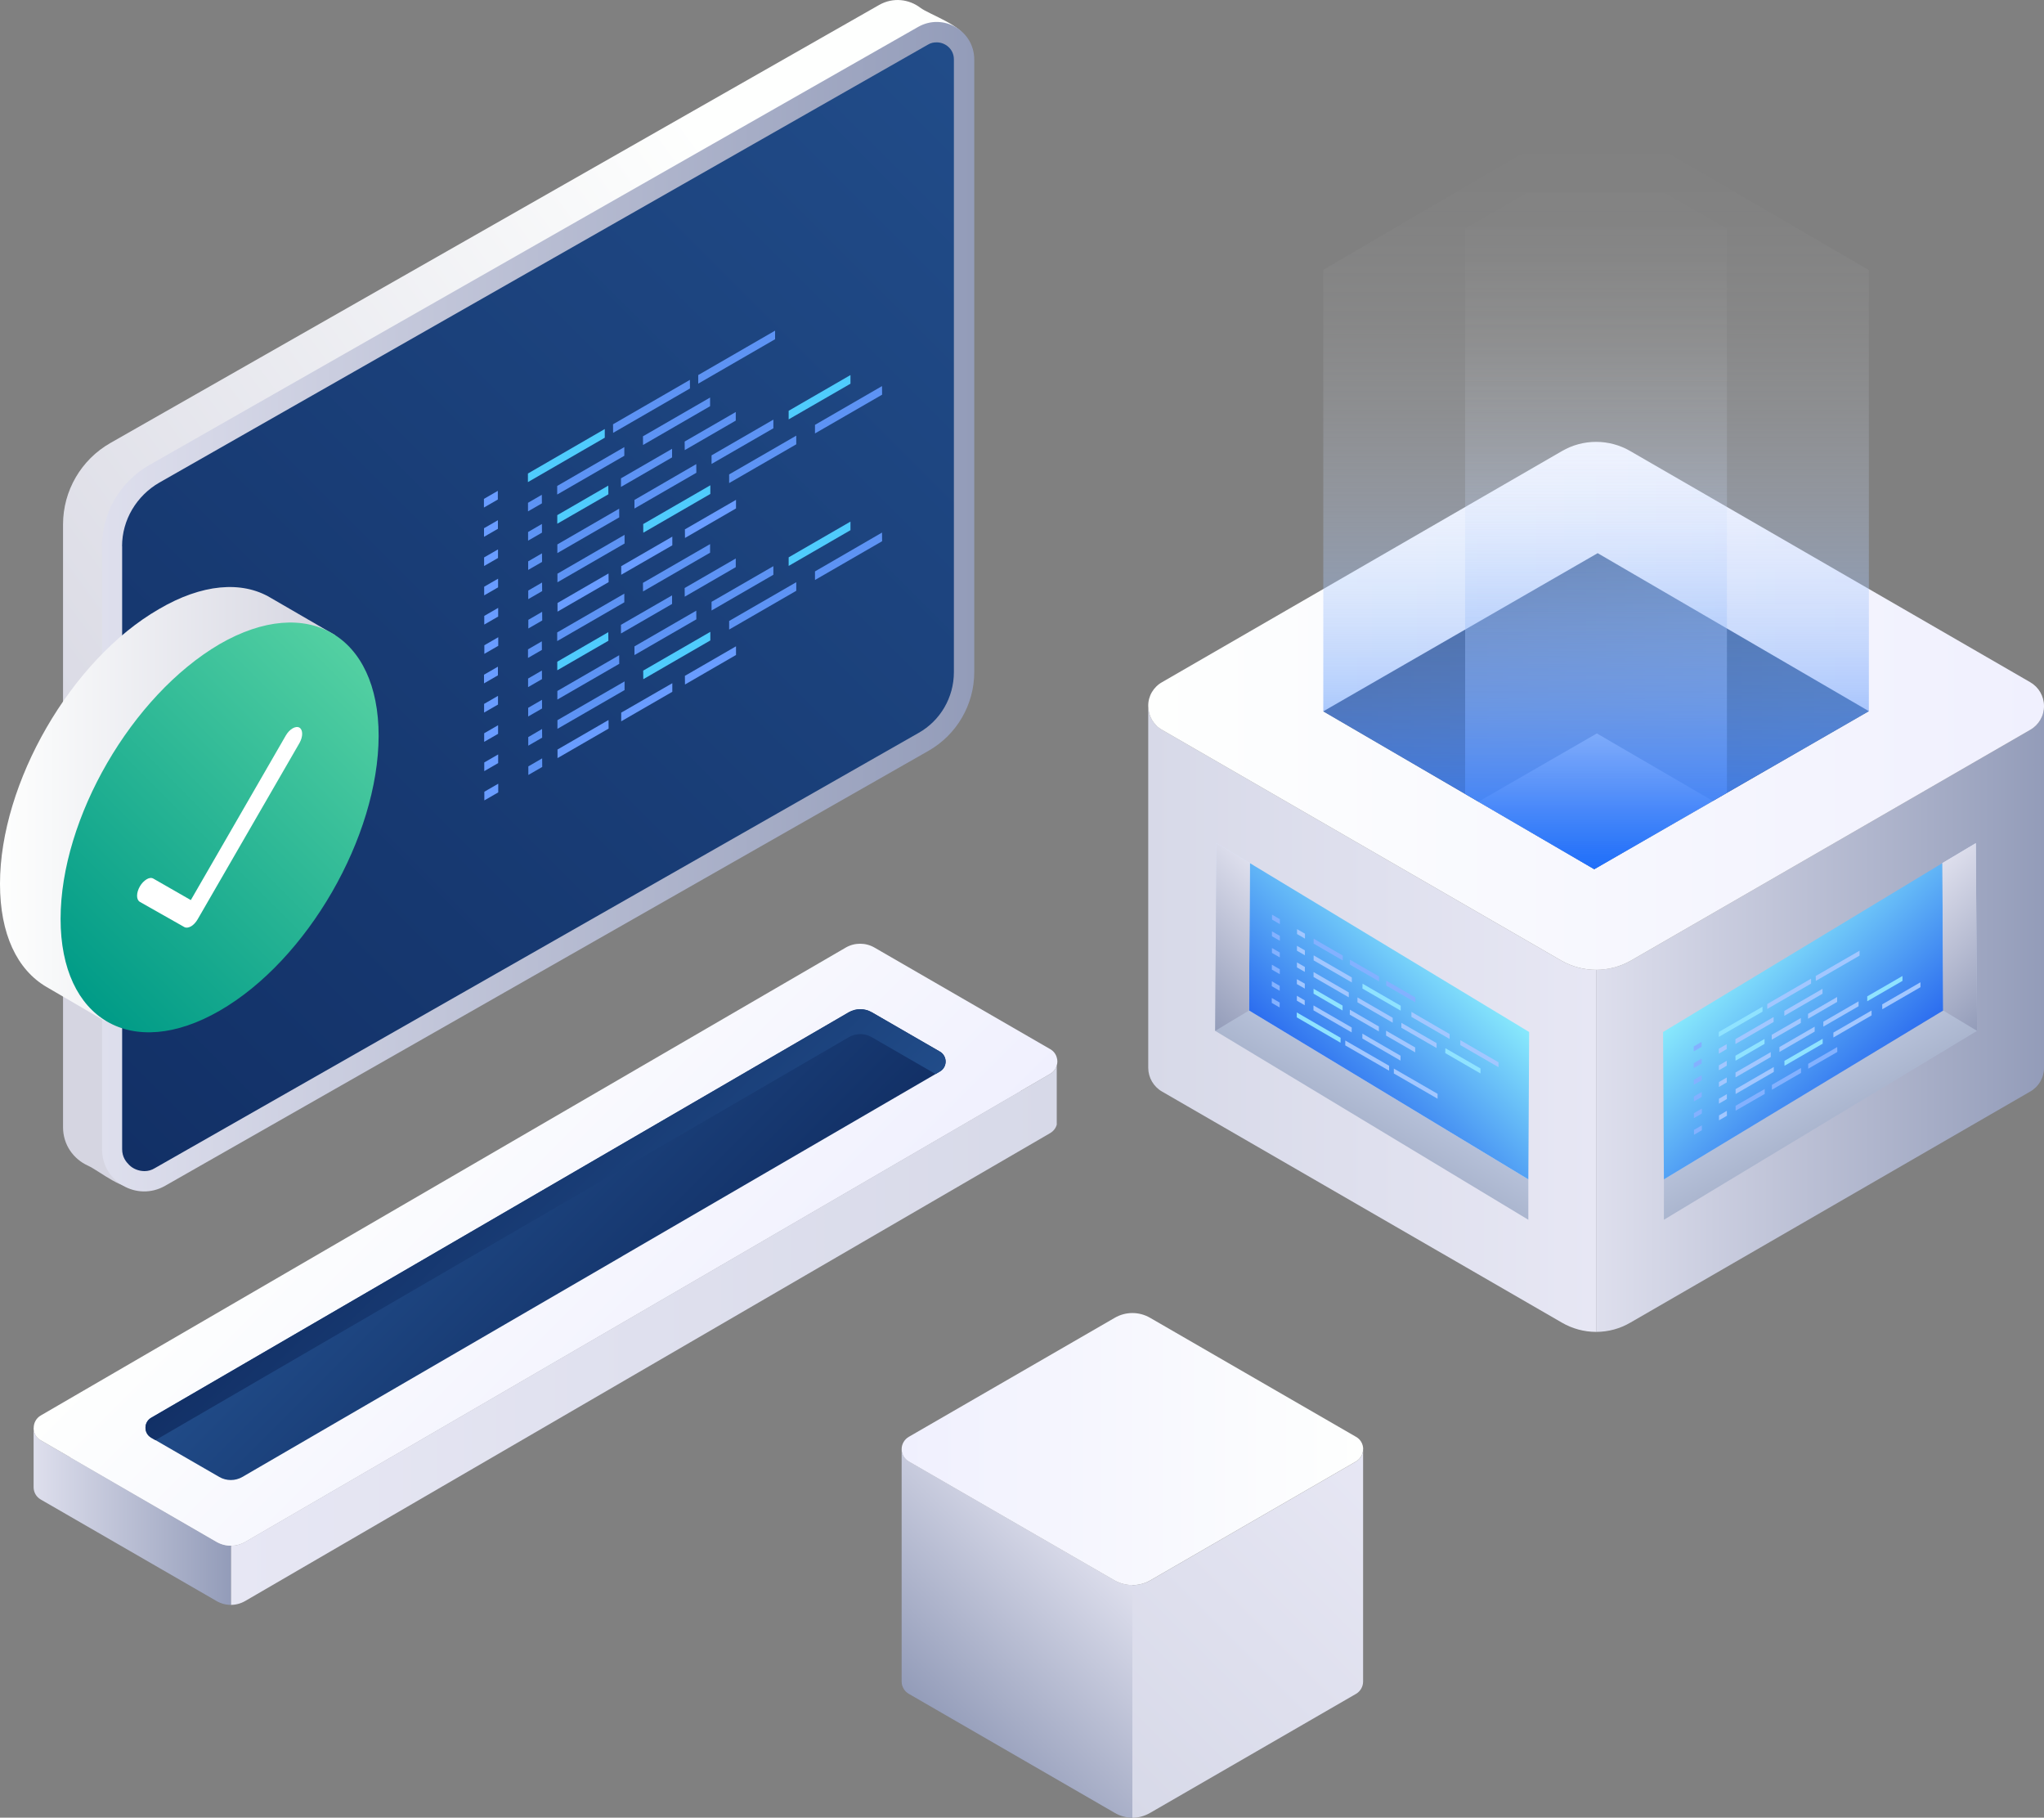 <?xml version="1.0" encoding="UTF-8"?><svg xmlns="http://www.w3.org/2000/svg" width="250" height="222.26" xmlns:xlink="http://www.w3.org/1999/xlink" viewBox="0 0 250 222.26"><rect x="0" y="0" width="250" height="222.26" fill="#808080" stroke="none"/><defs><style>.cls-1{fill:#83b1ff;}.cls-1,.cls-2,.cls-3,.cls-4,.cls-5,.cls-6,.cls-7,.cls-8,.cls-9,.cls-10,.cls-11,.cls-12,.cls-13,.cls-14,.cls-15,.cls-16,.cls-17,.cls-18,.cls-19,.cls-20,.cls-21,.cls-22,.cls-23,.cls-24,.cls-25,.cls-26,.cls-27,.cls-28,.cls-29,.cls-30,.cls-31,.cls-32,.cls-33,.cls-34{stroke-width:0px;}.cls-2{fill:url(#linear-gradient-12);}.cls-3{fill:url(#linear-gradient-17);}.cls-4{fill:url(#linear-gradient-19);}.cls-5{fill:url(#linear-gradient);}.cls-6{fill:url(#linear-gradient-21);}.cls-7{fill:url(#linear-gradient-6);}.cls-35{isolation:isolate;}.cls-8{fill:url(#linear-gradient-15);}.cls-9{fill:url(#linear-gradient-11);}.cls-10{fill:url(#linear-gradient-5);}.cls-11{fill:#699cff;}.cls-12{fill:url(#linear-gradient-13);}.cls-13{fill:url(#linear-gradient-25);}.cls-14{fill:url(#linear-gradient-22);}.cls-14,.cls-20{mix-blend-mode:screen;}.cls-15{fill:url(#linear-gradient-16);}.cls-16{fill:#fff;}.cls-17{fill:url(#linear-gradient-20);}.cls-18{fill:url(#linear-gradient-14);}.cls-19{fill:url(#linear-gradient-2);}.cls-20{fill:url(#linear-gradient-23);}.cls-21{fill:#8fe3ff;}.cls-22{fill:url(#linear-gradient-7);}.cls-23{fill:url(#linear-gradient-3);}.cls-24{fill:#f1f2f2;}.cls-25{fill:url(#linear-gradient-9);}.cls-26{fill:#5d93f4;}.cls-27{fill:url(#linear-gradient-8);}.cls-28{fill:url(#linear-gradient-24);}.cls-29{fill:url(#linear-gradient-26);}.cls-30{fill:url(#linear-gradient-18);}.cls-31{fill:url(#linear-gradient-10);}.cls-32{fill:url(#linear-gradient-4);}.cls-33{fill:#4fccfd;}.cls-34{fill:#a2c7ff;}</style><linearGradient id="linear-gradient" x1="-370.37" y1="40.89" x2="-272.82" y2="111.92" gradientTransform="translate(-267) rotate(-180) scale(1 -1)" gradientUnits="userSpaceOnUse"><stop offset="0" stop-color="#fefffe"/><stop offset="1" stop-color="#d5d5e1"/></linearGradient><linearGradient id="linear-gradient-2" x1="-2054.86" y1="74.18" x2="-1948.19" y2="74.18" gradientTransform="translate(-1935.71) rotate(-180) scale(1 -1)" gradientUnits="userSpaceOnUse"><stop offset="0" stop-color="#939cb9"/><stop offset="1" stop-color="#dedfed"/></linearGradient><linearGradient id="linear-gradient-3" x1="6.79" y1="133.44" x2="125.24" y2="14.98" gradientUnits="userSpaceOnUse"><stop offset="0" stop-color="#123066"/><stop offset="1" stop-color="#214c89"/></linearGradient><linearGradient id="linear-gradient-4" x1="286.13" y1="163.26" x2="387.15" y2="163.26" gradientTransform="translate(415.39) rotate(-180) scale(1 -1)" gradientUnits="userSpaceOnUse"><stop offset="0" stop-color="#d7d9e8"/><stop offset="1" stop-color="#e7e7f4"/></linearGradient><linearGradient id="linear-gradient-5" x1="387.15" y1="185.42" x2="411.27" y2="185.42" gradientTransform="translate(415.39) rotate(-180) scale(1 -1)" xlink:href="#linear-gradient-2"/><linearGradient id="linear-gradient-6" x1="330.81" y1="173.67" x2="366.52" y2="137.96" xlink:href="#linear-gradient-4"/><linearGradient id="linear-gradient-7" x1="328.2" y1="172.66" x2="369.13" y2="131.73" gradientTransform="translate(415.39) rotate(-180) scale(1 -1)" gradientUnits="userSpaceOnUse"><stop offset="0" stop-color="#f0f0fe"/><stop offset="1" stop-color="#fefffe"/></linearGradient><linearGradient id="linear-gradient-8" x1="335.1" y1="165.76" x2="362.23" y2="138.63" gradientTransform="translate(415.39) rotate(-180) scale(1 -1)" xlink:href="#linear-gradient-3"/><linearGradient id="linear-gradient-9" x1="335.1" y1="165.76" x2="362.23" y2="138.63" gradientTransform="translate(415.39) rotate(-180) scale(1 -1)" gradientUnits="userSpaceOnUse"><stop offset="0" stop-color="#214c89"/><stop offset="1" stop-color="#123066"/></linearGradient><linearGradient id="linear-gradient-10" x1="12979.46" y1="98.33" x2="13020.45" y2="98.33" gradientTransform="translate(-12979.46)" xlink:href="#linear-gradient"/><linearGradient id="linear-gradient-11" x1="12987.36" y1="120.15" x2="13025.29" y2="82.22" gradientTransform="translate(-12979.46)" gradientUnits="userSpaceOnUse"><stop offset="0" stop-color="#009b87"/><stop offset="1" stop-color="#53d0a2"/></linearGradient><linearGradient id="linear-gradient-12" x1="-4111.94" y1="124.6" x2="-4057.16" y2="124.6" gradientTransform="translate(-3861.94) rotate(-180) scale(1 -1)" xlink:href="#linear-gradient-2"/><linearGradient id="linear-gradient-13" x1="-4057.16" y1="124.6" x2="-4002.38" y2="124.6" gradientTransform="translate(-3861.94) rotate(-180) scale(1 -1)" gradientUnits="userSpaceOnUse"><stop offset="0" stop-color="#e7e7f4"/><stop offset="1" stop-color="#d7d9e8"/></linearGradient><linearGradient id="linear-gradient-14" x1="-4111.94" y1="86.31" x2="-4002.38" y2="86.31" gradientTransform="translate(-3861.94) rotate(-180) scale(1 -1)" xlink:href="#linear-gradient-7"/><linearGradient id="linear-gradient-15" x1="1586.3" y1="135.21" x2="1597.98" y2="115.97" gradientTransform="translate(-1423.96)" gradientUnits="userSpaceOnUse"><stop offset="0" stop-color="#a9b4cd"/><stop offset="1" stop-color="#e1eaff"/></linearGradient><linearGradient id="linear-gradient-16" x1="1585.95" y1="132.78" x2="1601.77" y2="116.97" gradientTransform="translate(-1423.96)" gradientUnits="userSpaceOnUse"><stop offset="0" stop-color="#2c6def"/><stop offset="1" stop-color="#88e9fc"/></linearGradient><linearGradient id="linear-gradient-17" x1="1097.03" y1="120.76" x2="1109.41" y2="108.39" gradientTransform="translate(-953.69)" xlink:href="#linear-gradient-2"/><linearGradient id="linear-gradient-18" x1="-2544.69" y1="135.21" x2="-2533" y2="115.97" gradientTransform="translate(-2316.59) rotate(-180) scale(1 -1)" xlink:href="#linear-gradient-15"/><linearGradient id="linear-gradient-19" x1="-2545.03" y1="132.78" x2="-2529.22" y2="116.97" gradientTransform="translate(-2316.59) rotate(-180) scale(1 -1)" xlink:href="#linear-gradient-16"/><linearGradient id="linear-gradient-20" x1="-3033.95" y1="120.76" x2="-3021.58" y2="108.39" gradientTransform="translate(-2786.85) rotate(-180) scale(1 -1)" xlink:href="#linear-gradient-2"/><linearGradient id="linear-gradient-21" x1="161.85" y1="86.96" x2="228.58" y2="86.96" xlink:href="#linear-gradient-3"/><linearGradient id="linear-gradient-22" x1="195.22" y1="106.28" x2="195.22" y2="15.32" gradientUnits="userSpaceOnUse"><stop offset="0" stop-color="#1e6df9"/><stop offset="0" stop-color="#1f6ef9" stop-opacity=".99"/><stop offset=".12" stop-color="#538ffa" stop-opacity=".76"/><stop offset=".24" stop-color="#81adfb" stop-opacity=".56"/><stop offset=".37" stop-color="#a7c6fc" stop-opacity=".39"/><stop offset=".49" stop-color="#c7dafd" stop-opacity=".25"/><stop offset=".61" stop-color="#dfeafe" stop-opacity=".14"/><stop offset=".74" stop-color="#f1f6fe" stop-opacity=".06"/><stop offset=".87" stop-color="#fbfcfe" stop-opacity=".02"/><stop offset="1" stop-color="#fff" stop-opacity="0"/></linearGradient><linearGradient id="linear-gradient-23" x1="195.21" x2="195.21" y2="20.32" xlink:href="#linear-gradient-22"/><linearGradient id="linear-gradient-24" x1="114.03" y1="210.09" x2="134.4" y2="189.72" gradientTransform="matrix(1,0,0,1,0,0)" xlink:href="#linear-gradient-2"/><linearGradient id="linear-gradient-25" x1="134.46" y1="218.22" x2="171.1" y2="181.58" gradientTransform="matrix(1,0,0,1,0,0)" xlink:href="#linear-gradient-4"/><linearGradient id="linear-gradient-26" x1="110.28" y1="177.19" x2="166.72" y2="177.19" gradientTransform="matrix(1,0,0,1,0,0)" xlink:href="#linear-gradient-7"/></defs><g class="cls-35"><g id="Layer_1"><path class="cls-5" d="m108.78,89.12l-91.91,55.89c-1.54.88-4.7-1.84-6.12-2.48-1.74-.79-3.04-2.52-3.04-4.7v-73.7c0-4.12,2.21-7.92,5.79-9.96L107.52.61c1.72-.98,3.67-.71,5.05.34,1.08.82,5.46,2.29,5.46,3.84l-3.66,74.71c0,3.98-2.14,7.66-5.6,9.63Z"/><path class="cls-19" d="m113.56,91.81l-93.37,53.19c-3.44,1.96-7.71-.52-7.71-4.48v-73.7c0-4.12,2.21-7.92,5.79-9.96L112.3,3.29c3.06-1.74,6.86.47,6.86,3.99v74.9c0,3.98-2.14,7.66-5.6,9.63Z"/><path class="cls-23" d="m14.94,66.79v73.73c0,.97.48,1.55.86,1.93.48.48,1.18.75,1.88.75.43,0,.86-.11,1.29-.38l93.36-53.19c2.68-1.5,4.34-4.34,4.34-7.45V7.27c0-1.29-1.07-2.09-2.09-2.09-.38,0-.7.05-1.07.27L19.49,59.01c-2.79,1.61-4.56,4.56-4.56,7.78Z"/><polyline class="cls-11" points="60.9 81.52 59.2 82.5 59.2 83.56 60.9 82.58 60.9 81.52"/><polyline class="cls-26" points="66.27 78.42 64.58 79.4 64.58 80.45 66.28 79.47 66.27 78.42"/><polyline class="cls-11" points="60.91 85.09 59.21 86.07 59.21 87.13 60.91 86.15 60.91 85.09"/><polyline class="cls-26" points="66.28 81.99 64.59 82.97 64.59 84.02 66.29 83.04 66.28 81.99"/><polyline class="cls-33" points="74.4 77.3 68.16 80.91 68.16 81.96 74.41 78.35 74.4 77.3"/><polyline class="cls-26" points="75.73 80.12 68.17 84.49 68.17 85.54 75.74 81.17 75.73 80.12"/><polyline class="cls-26" points="76.39 83.32 68.18 88.06 68.18 89.12 76.39 84.38 76.39 83.32"/><polyline class="cls-33" points="86.88 77.26 78.67 82 78.68 83.05 86.88 78.31 86.88 77.26"/><polyline class="cls-26" points="76.36 72.59 68.15 77.33 68.15 78.39 76.36 73.65 76.36 72.59"/><polyline class="cls-26" points="86.85 66.53 78.64 71.27 78.65 72.32 86.85 67.58 86.85 66.53"/><polyline class="cls-26" points="97.39 71.19 89.18 75.93 89.18 76.98 97.39 72.24 97.39 71.19"/><polyline class="cls-26" points="107.88 65.12 99.68 69.87 99.68 70.92 107.89 66.18 107.88 65.12"/><polyline class="cls-26" points="85.16 74.67 77.6 79.04 77.6 80.1 85.17 75.73 85.16 74.67"/><polyline class="cls-26" points="94.59 69.23 87.03 73.59 87.03 74.65 94.59 70.28 94.59 69.23"/><polyline class="cls-33" points="104.02 63.78 96.46 68.15 96.46 69.2 104.02 64.83 104.02 63.78"/><polyline class="cls-26" points="82.2 72.8 75.95 76.4 75.95 77.46 82.2 73.85 82.2 72.8"/><polyline class="cls-26" points="89.99 68.29 83.74 71.9 83.75 72.96 89.99 69.35 89.99 68.29"/><polyline class="cls-11" points="74.43 88.04 68.19 91.65 68.19 92.7 74.44 89.09 74.43 88.04"/><polyline class="cls-11" points="82.23 83.54 75.98 87.14 75.98 88.2 82.23 84.59 82.23 83.54"/><polyline class="cls-11" points="90.02 79.03 83.77 82.64 83.78 83.7 90.02 80.09 90.02 79.03"/><polyline class="cls-11" points="60.92 88.68 59.22 89.66 59.22 90.71 60.92 89.73 60.92 88.68"/><polyline class="cls-26" points="66.29 85.57 64.6 86.55 64.6 87.61 66.3 86.63 66.29 85.57"/><polyline class="cls-11" points="60.93 92.25 59.23 93.23 59.23 94.29 60.93 93.31 60.93 92.25"/><polyline class="cls-26" points="66.3 89.14 64.61 90.13 64.61 91.18 66.31 90.2 66.3 89.14"/><polyline class="cls-11" points="60.94 95.83 59.24 96.81 59.24 97.87 60.94 96.89 60.94 95.83"/><polyline class="cls-26" points="66.31 92.73 64.62 93.71 64.62 94.76 66.32 93.78 66.31 92.73"/><polyline class="cls-11" points="60.89 60.02 59.19 61 59.19 62.06 60.89 61.08 60.89 60.02"/><polyline class="cls-33" points="73.97 52.46 64.57 57.9 64.57 58.95 73.97 53.52 73.97 52.46"/><polyline class="cls-26" points="84.38 46.45 74.98 51.88 74.99 52.93 84.39 47.5 84.38 46.45"/><polyline class="cls-26" points="94.8 40.43 85.4 45.86 85.4 46.91 94.8 41.48 94.8 40.43"/><polyline class="cls-11" points="60.9 63.61 59.2 64.59 59.2 65.64 60.9 64.66 60.9 63.61"/><polyline class="cls-26" points="66.27 60.5 64.58 61.48 64.58 62.53 66.28 61.55 66.27 60.5"/><polyline class="cls-11" points="60.91 67.18 59.21 68.16 59.21 69.21 60.91 68.23 60.91 67.18"/><polyline class="cls-26" points="66.28 64.07 64.59 65.05 64.59 66.11 66.29 65.13 66.28 64.07"/><polyline class="cls-33" points="74.4 59.38 68.16 62.99 68.16 64.04 74.41 60.44 74.4 59.38"/><polyline class="cls-26" points="75.73 62.2 68.17 66.57 68.17 67.63 75.74 63.26 75.73 62.2"/><polyline class="cls-26" points="76.39 65.4 68.18 70.15 68.18 71.2 76.39 66.46 76.39 65.4"/><polyline class="cls-33" points="86.88 59.34 78.67 64.08 78.68 65.14 86.88 60.4 86.88 59.34"/><polyline class="cls-26" points="76.36 54.67 68.15 59.42 68.15 60.47 76.36 55.73 76.36 54.67"/><polyline class="cls-26" points="86.85 48.61 78.64 53.35 78.65 54.41 86.85 49.67 86.85 48.61"/><polyline class="cls-26" points="97.39 53.27 89.18 58.01 89.18 59.07 97.39 54.33 97.39 53.27"/><polyline class="cls-26" points="107.88 47.21 99.68 51.95 99.68 53 107.89 48.26 107.88 47.21"/><polyline class="cls-26" points="85.16 56.75 77.6 61.13 77.6 62.18 85.17 57.81 85.16 56.75"/><polyline class="cls-26" points="94.59 51.31 87.03 55.68 87.03 56.73 94.59 52.37 94.59 51.31"/><polyline class="cls-33" points="104.02 45.86 96.46 50.23 96.46 51.28 104.02 46.92 104.02 45.86"/><polyline class="cls-26" points="82.2 54.88 75.95 58.49 75.95 59.54 82.2 55.93 82.2 54.88"/><polyline class="cls-26" points="89.99 50.38 83.74 53.99 83.75 55.04 89.99 51.43 89.99 50.38"/><polyline class="cls-11" points="74.43 70.12 68.19 73.73 68.19 74.79 74.44 71.18 74.43 70.12"/><polyline class="cls-11" points="82.23 65.62 75.98 69.23 75.98 70.28 82.23 66.68 82.23 65.62"/><polyline class="cls-11" points="90.02 61.12 83.77 64.73 83.78 65.78 90.02 62.17 90.02 61.12"/><polyline class="cls-11" points="60.92 70.76 59.22 71.74 59.22 72.8 60.92 71.82 60.92 70.76"/><polyline class="cls-26" points="66.29 67.66 64.6 68.64 64.6 69.69 66.3 68.71 66.29 67.66"/><polyline class="cls-11" points="60.93 74.33 59.23 75.31 59.23 76.37 60.93 75.39 60.93 74.33"/><polyline class="cls-26" points="66.3 71.23 64.61 72.21 64.61 73.26 66.31 72.28 66.3 71.23"/><polyline class="cls-11" points="60.94 77.92 59.24 78.9 59.24 79.95 60.94 78.97 60.94 77.92"/><polyline class="cls-26" points="66.31 74.81 64.62 75.79 64.62 76.85 66.32 75.87 66.31 74.81"/><path class="cls-32" d="m28.24,189v7.24c.6,0,1.21-.16,1.76-.48l23.95-13.92,25.71-14.94,25.71-14.94,23.08-13.41c.42-.25.69-.62.8-1.03v-7.24c-.11.41-.38.79-.8,1.03l-3.63,2.11-19.46,11.31-25.71,14.95-25.71,14.94-23.95,13.91c-.54.32-1.15.48-1.76.48Z"/><path class="cls-10" d="m4.11,174.6v7.24c0,.59.29,1.18.88,1.52l21.48,12.4c.54.32,1.15.48,1.76.48v-7.24c-.61,0-1.22-.15-1.76-.47l-17.86-10.32-3.62-2.09c-.59-.34-.88-.93-.88-1.52Z"/><path class="cls-7" d="m8.61,178.21l17.86,10.32c1.09.63,2.43.63,3.52,0l23.95-13.91,25.71-14.94,25.71-14.95,19.46-11.31-17.86-10.32c-1.09-.63-2.43-.63-3.52,0l-23.95,13.91-25.71,14.94-25.71,14.94-19.46,11.31Z"/><path class="cls-22" d="m4.11,174.6c0,.6.29,1.19.88,1.52l3.62,2.09,17.86,10.32c1.09.63,2.43.63,3.52,0l23.95-13.91,25.71-14.94,25.71-14.95,19.46-11.31,3.63-2.11c.42-.25.69-.62.8-1.03.1-.32.1-.65,0-.97-.11-.41-.38-.79-.81-1.03l-21.48-12.41c-1.09-.63-2.43-.63-3.52,0l-23.95,13.92-25.71,14.94-25.71,14.94-23.08,13.41c-.58.34-.87.93-.87,1.52Z"/><path class="cls-27" d="m76.13,153.59l38.83-22.57c.93-.54.93-1.89,0-2.43l-8.33-4.81c-.87-.5-1.95-.5-2.82,0l-85.32,49.58c-.93.54-.93,1.89,0,2.43l8.33,4.81c.87.5,1.95.5,2.82,0l46.5-27.01Z"/><path class="cls-25" d="m18.48,175.8l.53.3,84.8-49.27c.87-.51,1.95-.51,2.82,0l7.8,4.5.53-.31c.93-.54.93-1.89,0-2.43l-8.33-4.81c-.87-.51-1.95-.5-2.82,0l-85.32,49.58c-.93.55-.93,1.9,0,2.44Z"/><path class="cls-31" d="m40.99,77.67l-7.9-4.58h0c-3.51-2.1-8.4-1.7-13.65,1.39C8.69,80.67,0,95.75,0,108.07c0,6.17,2.1,10.5,5.67,12.6h0l7.2,4.2,1.72-2.88c1.95-.43,3.82-1.13,5.56-2.1,10.75-6.3,19.45-21.29,19.45-33.6,0-1.68-.21-3.35-.61-4.98l1.99-3.65Z"/><path class="cls-9" d="m26.86,78.76c-10.75,6.3-19.45,21.29-19.45,33.6s8.69,17.43,19.45,11.23c10.75-6.19,19.42-21.29,19.45-33.6.02-12.31-8.71-17.43-19.45-11.23Z"/><path class="cls-16" d="m35.78,89.07c-.3.17-.59.47-.82.86l-11.62,20.13-4.59-2.63c-.23-.13-.53-.09-.82.09s-.6.47-.82.86c-.46.8-.46,1.64,0,1.9l5.42,3.07c.21.13.51.1.82-.07s.61-.5.83-.88l12.44-21.53c.45-.79.45-1.63,0-1.9-.23-.13-.53-.08-.83.09"/><path id="Path_6656" class="cls-2" d="m195.22,118.59v44.27c1.48,0,2.92-.39,4.2-1.14l48.88-28.24c1.05-.59,1.71-1.71,1.7-2.92v-44.23c0,1.21-.65,2.32-1.7,2.92l-48.88,28.24c-1.28.72-2.73,1.1-4.2,1.09Z"/><path id="Path_6657" class="cls-12" d="m140.44,86.33v44.23c0,1.21.65,2.32,1.7,2.92l48.88,28.24c1.27.74,2.72,1.14,4.2,1.14v-44.27c-1.47,0-2.92-.38-4.2-1.1l-48.88-28.24c-1.05-.6-1.7-1.71-1.7-2.92Z"/><path id="Path_6658" class="cls-18" d="m140.44,86.33c0,1.21.65,2.33,1.7,2.92l48.88,28.24c1.28.72,2.73,1.1,4.2,1.1,1.47,0,2.92-.38,4.2-1.1l48.88-28.24c1.05-.59,1.71-1.71,1.7-2.92,0-1.21-.65-2.32-1.7-2.92l-48.88-28.24c-2.59-1.52-5.81-1.52-8.4,0l-48.88,28.24c-1.06.59-1.72,1.71-1.7,2.92Z"/><polygon class="cls-8" points="186.93 144.21 186.93 149.15 148.63 126.05 148.78 103.1 152.87 105.54 152.77 123.56 186.93 144.21"/><polygon class="cls-15" points="187.03 126.19 186.93 144.21 152.77 123.56 152.87 105.54 187.03 126.19"/><polygon class="cls-3" points="152.77 123.56 148.63 126.05 148.78 103.1 152.87 105.54 152.77 123.56"/><polyline class="cls-1" points="156.51 123.19 155.55 122.63 155.55 122.03 156.52 122.59 156.51 123.19"/><polyline class="cls-21" points="163.96 127.5 158.61 124.4 158.61 123.8 163.97 126.9 163.96 127.5"/><polyline class="cls-34" points="169.9 130.92 164.54 127.83 164.54 127.23 169.9 130.32 169.9 130.92"/><polyline class="cls-34" points="175.83 134.35 170.48 131.26 170.48 130.66 175.83 133.75 175.83 134.35"/><polyline class="cls-1" points="156.52 121.15 155.55 120.59 155.56 119.99 156.52 120.55 156.52 121.15"/><polyline class="cls-34" points="159.58 122.92 158.62 122.36 158.62 121.76 159.58 122.32 159.58 122.92"/><polyline class="cls-1" points="156.53 119.12 155.56 118.56 155.56 117.96 156.53 118.52 156.53 119.12"/><polyline class="cls-34" points="159.59 120.88 158.62 120.33 158.62 119.73 159.59 120.28 159.59 120.88"/><polyline class="cls-21" points="164.21 123.56 160.66 121.5 160.66 120.9 164.21 122.96 164.21 123.56"/><polyline class="cls-34" points="164.97 121.95 160.66 119.46 160.66 118.86 164.97 121.35 164.97 121.95"/><polyline class="cls-34" points="165.34 120.13 160.67 117.43 160.67 116.82 165.34 119.52 165.34 120.13"/><polyline class="cls-21" points="171.32 123.58 166.64 120.88 166.65 120.28 171.32 122.98 171.32 123.58"/><polyline class="cls-34" points="165.32 126.24 160.65 123.54 160.65 122.94 165.33 125.64 165.32 126.24"/><polyline class="cls-34" points="171.3 129.69 166.63 126.99 166.63 126.39 171.3 129.09 171.3 129.69"/><polyline class="cls-34" points="177.3 127.04 172.63 124.34 172.63 123.73 177.3 126.44 177.3 127.04"/><polyline class="cls-34" points="183.28 130.49 178.61 127.79 178.61 127.19 183.28 129.89 183.28 130.49"/><polyline class="cls-34" points="170.34 125.05 166.03 122.56 166.03 121.96 170.34 124.45 170.34 125.05"/><polyline class="cls-34" points="175.71 128.15 171.4 125.67 171.4 125.07 175.71 127.55 175.71 128.15"/><polyline class="cls-21" points="181.08 131.26 176.77 128.77 176.78 128.17 181.08 130.65 181.08 131.26"/><polyline class="cls-34" points="168.65 126.12 165.09 124.07 165.1 123.46 168.65 125.52 168.65 126.12"/><polyline class="cls-34" points="173.09 128.68 169.53 126.63 169.53 126.03 173.09 128.08 173.09 128.68"/><polyline class="cls-1" points="164.23 117.44 160.67 115.38 160.67 114.78 164.23 116.84 164.23 117.44"/><polyline class="cls-1" points="168.67 120 165.11 117.95 165.11 117.35 168.67 119.4 168.67 120"/><polyline class="cls-1" points="173.11 122.57 169.55 120.51 169.55 119.91 173.11 121.97 173.11 122.57"/><polyline class="cls-1" points="156.53 117.07 155.57 116.52 155.57 115.92 156.53 116.47 156.53 117.07"/><polyline class="cls-34" points="159.59 118.84 158.63 118.29 158.63 117.68 159.6 118.24 159.59 118.84"/><polyline class="cls-1" points="156.54 115.04 155.57 114.48 155.57 113.88 156.54 114.44 156.54 115.04"/><polyline class="cls-34" points="159.6 116.81 158.63 116.25 158.63 115.65 159.6 116.21 159.6 116.81"/><polyline class="cls-1" points="156.54 113 155.58 112.44 155.58 111.84 156.54 112.4 156.54 113"/><polyline class="cls-34" points="159.61 114.77 158.64 114.21 158.64 113.61 159.61 114.17 159.61 114.77"/><polygon class="cls-30" points="203.51 144.21 203.51 149.15 241.81 126.05 241.66 103.1 237.57 105.54 237.67 123.56 203.51 144.21"/><polygon class="cls-4" points="203.41 126.19 203.51 144.21 237.67 123.56 237.57 105.54 203.41 126.19"/><polygon class="cls-17" points="237.67 123.56 241.81 126.05 241.66 103.1 237.57 105.54 237.67 123.56"/><polyline class="cls-1" points="208.12 127.4 207.16 127.96 207.16 128.56 208.13 128 208.12 127.4"/><polyline class="cls-21" points="215.57 123.1 210.22 126.19 210.22 126.79 215.57 123.7 215.57 123.1"/><polyline class="cls-34" points="221.51 119.67 216.15 122.77 216.15 123.37 221.51 120.27 221.51 119.67"/><polyline class="cls-34" points="227.44 116.25 222.08 119.34 222.09 119.94 227.44 116.85 227.44 116.25"/><polyline class="cls-1" points="208.13 129.45 207.16 130 207.16 130.6 208.13 130.05 208.13 129.45"/><polyline class="cls-34" points="211.19 127.68 210.22 128.23 210.23 128.84 211.19 128.28 211.19 127.68"/><polyline class="cls-1" points="208.13 131.48 207.17 132.04 207.17 132.64 208.14 132.08 208.13 131.48"/><polyline class="cls-34" points="211.2 129.71 210.23 130.27 210.23 130.87 211.2 130.31 211.2 129.71"/><polyline class="cls-21" points="215.82 127.04 212.26 129.09 212.27 129.7 215.82 127.64 215.82 127.04"/><polyline class="cls-34" points="216.58 128.65 212.27 131.14 212.27 131.74 216.58 129.25 216.58 128.65"/><polyline class="cls-34" points="216.95 130.47 212.28 133.17 212.28 133.77 216.95 131.07 216.95 130.47"/><polyline class="cls-21" points="222.93 127.02 218.25 129.72 218.26 130.32 222.93 127.62 222.93 127.02"/><polyline class="cls-34" points="216.93 124.36 212.26 127.06 212.26 127.66 216.93 124.96 216.93 124.36"/><polyline class="cls-34" points="222.91 120.91 218.24 123.61 218.24 124.21 222.91 121.51 222.91 120.91"/><polyline class="cls-34" points="228.91 123.56 224.24 126.26 224.24 126.86 228.91 124.16 228.91 123.56"/><polyline class="cls-34" points="234.89 120.11 230.21 122.81 230.22 123.41 234.89 120.71 234.89 120.11"/><polyline class="cls-34" points="221.95 125.54 217.64 128.03 217.64 128.63 221.95 126.14 221.95 125.54"/><polyline class="cls-34" points="227.32 122.44 223.01 124.93 223.01 125.53 227.32 123.04 227.32 122.44"/><polyline class="cls-21" points="232.69 119.34 228.38 121.83 228.38 122.43 232.69 119.94 232.69 119.34"/><polyline class="cls-34" points="220.26 124.48 216.7 126.53 216.7 127.13 220.26 125.08 220.26 124.48"/><polyline class="cls-34" points="224.7 121.91 221.14 123.97 221.14 124.57 224.7 122.51 224.7 121.91"/><polyline class="cls-1" points="215.84 133.16 212.28 135.21 212.28 135.81 215.84 133.76 215.84 133.16"/><polyline class="cls-1" points="220.28 130.59 216.72 132.65 216.72 133.25 220.28 131.19 220.28 130.59"/><polyline class="cls-1" points="224.71 128.03 221.16 130.08 221.16 130.68 224.72 128.63 224.71 128.03"/><polyline class="cls-1" points="208.14 133.52 207.17 134.08 207.18 134.68 208.14 134.12 208.14 133.52"/><polyline class="cls-34" points="211.2 131.75 210.24 132.31 210.24 132.91 211.2 132.35 211.2 131.75"/><polyline class="cls-1" points="208.15 135.56 207.18 136.11 207.18 136.72 208.15 136.16 208.15 135.56"/><polyline class="cls-34" points="211.21 133.79 210.24 134.35 210.24 134.95 211.21 134.39 211.21 133.79"/><polyline class="cls-1" points="208.15 137.6 207.19 138.16 207.19 138.76 208.15 138.2 208.15 137.6"/><polyline class="cls-34" points="211.21 135.83 210.25 136.39 210.25 136.99 211.22 136.43 211.21 135.83"/><polygon class="cls-6" points="228.58 86.96 209.5 97.94 194.99 106.28 180.83 98.03 161.85 86.98 195.41 67.64 228.58 86.96"/><polygon class="cls-24" points="209.5 97.94 194.99 106.28 180.83 98.03 195.31 89.68 209.5 97.94"/><polygon class="cls-14" points="228.58 33.02 228.58 86.96 211.22 96.94 194.99 106.28 179.2 97.08 161.85 86.98 161.85 32.99 179.2 22.84 195.12 13.53 211.22 22.91 228.58 33.02"/><polygon class="cls-20" points="211.22 27.98 211.22 96.94 194.99 106.28 179.2 97.08 179.2 27.97 195.17 18.64 211.22 27.98"/><path id="Path_6656-2" class="cls-28" d="m138.5,193.82v28.44c-.76,0-1.51-.2-2.16-.59l-25.18-14.55c-.54-.31-.88-.88-.88-1.51v-28.42c0,.62.34,1.2.88,1.51l25.18,14.55c.66.37,1.41.57,2.16.56Z"/><path id="Path_6657-2" class="cls-13" d="m166.72,177.2v28.42c0,.62-.34,1.2-.88,1.51l-25.18,14.55c-.66.38-1.4.59-2.16.59v-28.44c.76,0,1.5-.2,2.16-.56l25.18-14.55c.54-.31.88-.88.88-1.5Z"/><path id="Path_6658-2" class="cls-29" d="m166.72,177.2c0,.62-.34,1.2-.88,1.51l-25.18,14.55c-.66.37-1.41.57-2.16.56-.76,0-1.5-.2-2.16-.56l-25.18-14.55c-.54-.31-.88-.88-.88-1.51,0-.62.34-1.2.88-1.51l25.18-14.55c1.34-.78,2.99-.78,4.33,0l25.18,14.55c.55.3.88.88.88,1.51Z"/></g></g></svg>